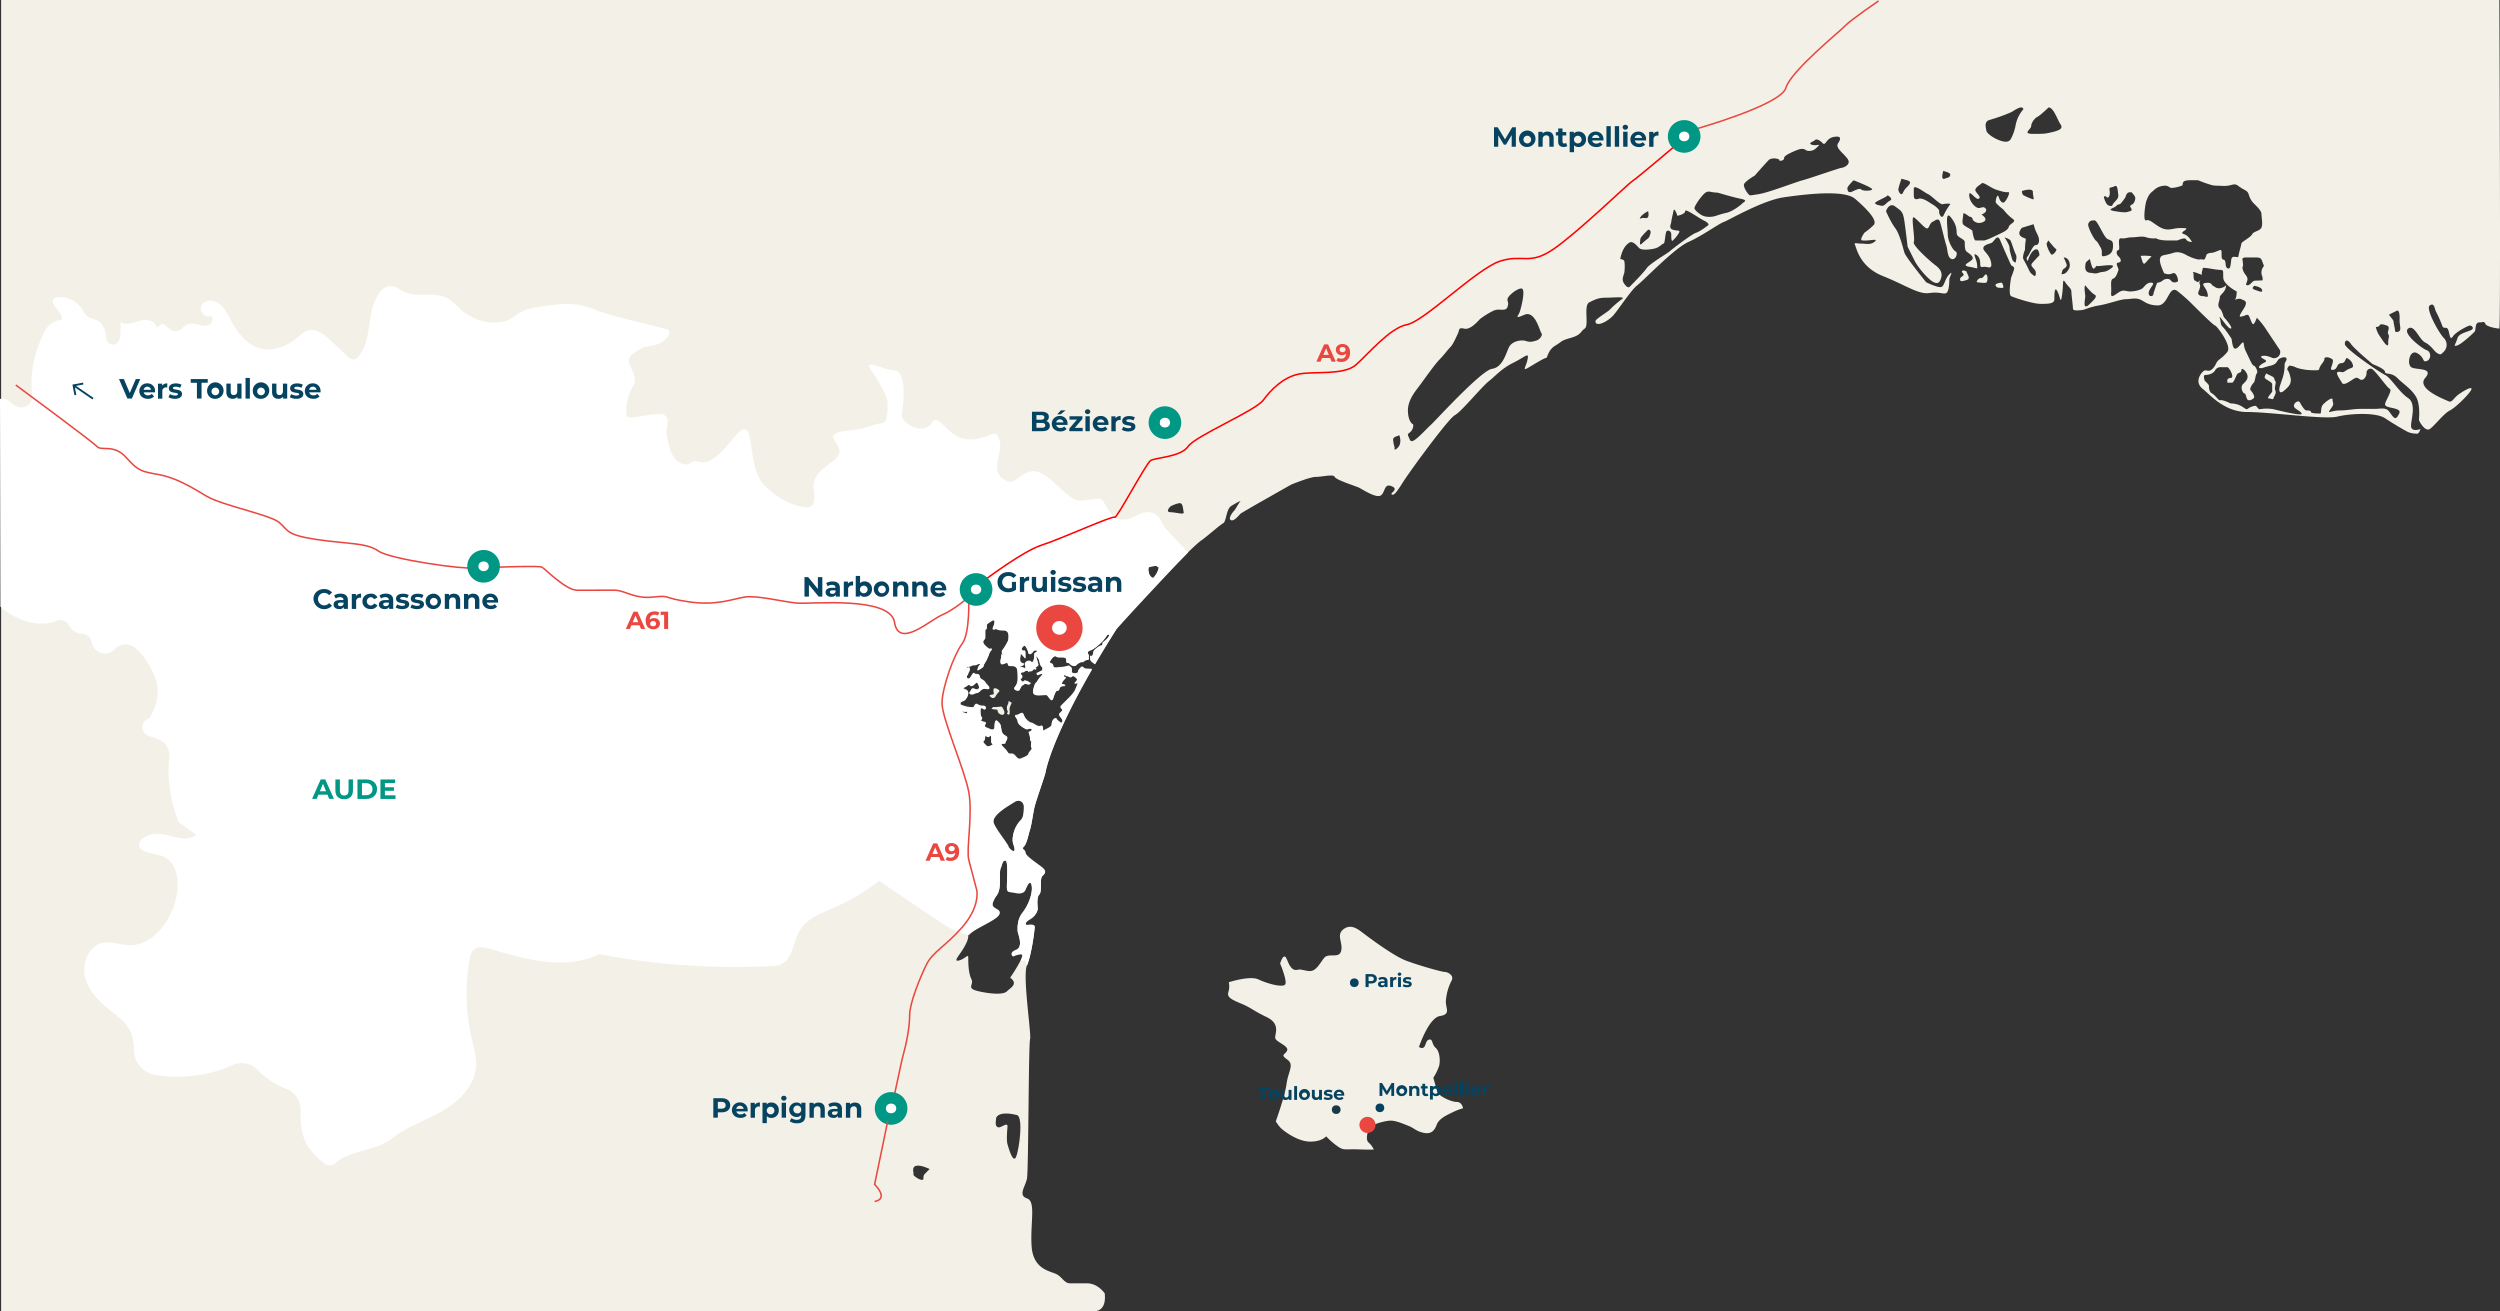 <svg id="Calque_1" data-name="Calque 1" xmlns="http://www.w3.org/2000/svg" viewBox="0 0 1618.17 848.7"><rect x="0" y="0" width="1618.17" height="848.7" fill="#333333" stroke="none"/><defs><style>.cls-1{fill:#f3f1e7}.cls-2{fill:#fff}.cls-3,.cls-9{fill:none;stroke:#e94740}.cls-3{stroke-miterlimit:10}.cls-5{fill:#e94740}.cls-6{fill:#009885}.cls-7{isolation:isolate}.cls-8{fill:#054360}</style></defs><g id="Groupe_8413" data-name="Groupe 8413"><g id="Calque_2" data-name="Calque 2"><path id="Tracé_12895" data-name="Tracé 12895" class="cls-1" d="M1788.27 115.63h-1617v848.68H878.5s8.42 1 7.1-11.5c0 0-4.33-6.5-11.33-6.5h-10.84c-4.16 0-5.16-4-9.16-6s-15-3-16-18 3-29-3-31-1-7.66 0-12.83 1-87.17 2-90.17-5-41-2-48 5-23 5-25-5-1-5-1-3-1 2-4 5-7 5-7-1-7 1-9 0-10 2-12 3-3-1-6-10-7-10-9-3-2-1-4 3-8 4-11 2-11 3-15 7-21 7-22c0 0 2.94-19.6 30.15-66.76 0 0-3.15-.24-4.15-.24s-2-2-3-1-2 2-2 3-2 1-2 1-2 0-2-1v-2c0-1-2-2-2-2a20.63 20.63 0 01-5 1c-2 0-5 1-5-1s-3-1-2-3 3-4 4-3 5 0 6 1 0 3 1 3 1 0 2 1a3.69 3.69 0 003 1c1 0 1-1 3-2s2 0 3-1a4.88 4.88 0 013-1v-3s-2-2 1-3 7-5 8-6a38.62 38.62 0 003-4s2-1 1 1-4 4-4 4 0 2-1 2-5 3-5 4a6.14 6.14 0 01-.77 2.67c-.23.33-1.5 0-1.5 0a14 14 0 01.27 2.33c0 1 3.09 2.9 3.09 2.9 4.1-7 8.71-14.59 13.91-22.77 7-8.14 37-40.14 40-43.14s12-12 15-14 12-10 14-11 2-9 5-11 7-4 6-3-3 5-4 6-4 5-2 6 5.31-3.27 6.16-4.13 32.84-18.86 32.84-18.86 12-5 16-5 11.38-2 12.19 0 13.81 6 15.81 7 11 7 14 5 2-8 7-6-1 4.45 0 5.23 2 .77 7-7.23 30-42 34-44 17-18 22-22 8-8 16-12 10-7 9-2-4 8 1 5 10-6 11-6 1-5 6-8 3-3 10-5 6-4 9-6-1-15 3-17 6-3 11-3 13-1 10 1a65.64 65.64 0 00-8 7c-1 1-9 6-9 7s0 2 2 2 6-2 9-5 12-17 16-20 24-24 33-28 20-12 23-13 25-14 39-16 39-5 46 1 15 14 12 17a44.2 44.2 0 01-6 5s-2 3-2 4 0 1 3 1 8.3-1.43 5.65.78-5.65 1.22-8.65 1.22-5-1-4 1 3 14 18 20 23 12 30 11 9 1 11 0 2-8 2-9 3-6.2 0-3.1-3 7.1-5 8.1-10-3-10-3-13-16-14-19-3-12-6-16-6-11-6-11 2-6 6-3 5 3 6 10 2 16 2 16l5 10a55.41 55.41 0 007 9c2 2 7 7 9 3s1-7-3-10-15-13-14-15-2-17 0-16 6 6 8 7 2-3 4-4 4-3 5 0 3 12 4 15 .67 7.85 3.34 8.92 4.66-3.92 2.66-4.92-5-7-5-11-2-16 2-11 3.63 8.26 3.82 10.63 5.18 3.37 5.18 5.37 0 5 1 6 5 3 4 5-8 4-2 5 5 2 5-1-3-8-1-7 3 3 3 6 1 2 3 2 5 2 4-3-5-7-5-9 3.4-2.77 5.2-3.39 3.8-6.61 5.8-1.61 7 16 7 16 2 1 2 2-2 6-2 6-2 11 0 12 14 5 19 5 9 0 9-3 0-9 2-5 2 9 3 2 0-11 2-8 4 4 4 6 1 9 1 11 5 1 6 1 5-2 11-3 14-4 17-4 6-1 9 0 5 4 12 4 7-14 13-9a103.46 103.46 0 019 8c2 2 14 14 15 14s11 13 8 17-6 5-7 7-2 4-4 5-3-1-5 1-5 7 0 11 14 15 29 15 50 5 58 3 25-3 31 1 13 8 15 9a15 15 0 006 1c1 0 2-3 2-3s-5 2-6-1 4-15-2-19-11-13-15-15-26-17-26-20 2-3 4 0 14 13 14 13 8 3 8 5 4 0 8 4 9 7 12 12 2 14 2 15 4 8 7 6 9-10 13-12 14-12 14-14-8 3-10 5-3 4-5 3-21-8-15-15-6-5-9-7-1-12 4-9 3 6 6 5 3-6 0-7-16-11-12-14 7 7 11 9 6 6 8 7 2 1 4-1a6.32 6.32 0 00.08-8.93l-.08-.07c-3-3-12-19-9-21s3 2 4 4a77.75 77.75 0 014 9c1 3 3 0 4 3s1 7 3 4 10-7 11-7 3 1.63 1 2.81-8 2.19-9 5.19a42 42 0 01-2 5s1 1 5-2a74 74 0 008-7c1-1 0-6 3-6s3-1 4 1 8 3 9 3 0-212.68 0-212.68zm-955 429.68c0-1-1 0-2-1.37s0-4.63 0-5.63c0 0 1 1 2.17 2.38s.83.62.83-2.38-1-1-2-2 0-2 1-3 3 4 2.87 4.5 1.13 1.5 2.54 0 .59-1.5 2.59-1.5-1 2-1.18 2 .18 3-.75 4.94-1.07.06-2.41 0a2.68 2.68 0 00-2.66 1.06c-1 1 0 1 0 3s0 0-3 0 2-1 2-2zm-64 330c-2 2 0 4-2 4s-6-3-5.49-3.5-1.51-4.5 1.49-5.5 9 2 9 2zm59-11c-2 5-5-6-5.62-8.11s-.38-6.89 0-11-4.36 1.08-6.36 0-1-3.92-1-5.92c2-5 13-2 13-2 4.98.03 1.98 22.03-.02 27.03zm6-173s3-8 4-3-2 13-5.9 17.91-3.1 11.09-3.1 12.09 4 10-1 12-2 4-2 4 7-3 6 0-2 5-5.45 10.49-2.55 2.51-.55 5.51-2 5-4 7-9 2-18 0-3-4-5-8-2-11-2-13.82-2 .82-6 1.82 0-3 3-8 3-7 3-8c1-4 18-10 20-14s-6-3-4-8 3-4 4-8 0-12 1-14 1-5 3-5 1 13 1 17 1 3 6 4 6-2 6-2zm-41-115c0-1 2 0 3-.44s0 1.44 0 1.44zm18.83 19.4a5.94 5.94 0 001.17 1.6s-3 2-4 1-3.09-2.72-2-3.36 1-3.64 1-3.64a3.54 3.54 0 002 1c1 0 1.67-2 1.83 0s-.16 2.8 0 3.4zm19.17 50.6a18.66 18.66 0 00-5 10c-1 5 1 6 1 9s-4-1-4-2-8-11-9.24-14.45c-3.25-5.45 10.24-12.55 13.24-14.55s6 0 6 3 0 7-2 9zm21-79a24 24 0 012-4.83c0 .18 2-.17 2-1.17s1-2 3-2 0-1-1-1 0-2 1-3l1-1c1-1-1 0-1.14-1.48s2.14.48 2.14.06 2 1.42 3 .42 2 0 3 1 0 2-1 3 2 0 2 0a47.8 47.8 0 01-2 5c-1 2-3 4-5 6l-4 4c-1 1 1 2 1 2.56s-1 1.44-2 2.44 2 3 2 4.5-1 1.5-1 1.5-3-2-3-3c-2 0-3 2-3 4s-4 3-5 4 0-4-2-3-5-2-6-2-4-2-5-5-3 0-5 0 1 2 1 4 5 5 6 5 2-1 3 0-2 2-2 2a10.26 10.26 0 011 4c0 1.93.92 2 1.06 1.67 0-.06 0-.07 0 0-.15.44-.94 3.44-.06 4.33s-2 3-2 4-2 2-4.91 3.13-3.09-3.13-6.09-3.13-1 0-5-4 1-2 1-3 2-3 1-4-3-1-3.54-4.59-.46-3.41-2.46-5.41-2 3-2 4-1 2-3 1-4-1-3-3 0-1-2-2 0-1 0-2-1 0-1.1-4.51 2.1-.49 3.1-1.49 0-2-1.33-2a6.12 6.12 0 01-3.67-1c-2-1-2 2-3 2a17.78 17.78 0 01-6-1c-3-1-2-1-2-2s2-1 3-2a7.55 7.55 0 002-4c0-1 0-2-2.31-2.82s.31-1.18 1.76-2.42 1.55.24 2.55.24 2-1 3-2 2 2 2 3-1 2-3 1-2 1-3 2 1 2 3 1 2 0 4-2 3-1 4.84-1.07.16-1.93-.84-2.93-1-2-3-3-1-2-2-3-2 0-3-1-2 2-3 3-2 0-2-1 1-1 1-2 1-1 1-3c0-1.29-1.23-.92-2.2-.37-.4.7-1.3 1.18-1.08.83a4 4 0 011.08-.83 1.3 1.3 0 00.2-.63c0-1 1 0 3-1s2 0 4-1 2 0 1 1a5 5 0 00-1 3s4-2 4-3 1-2 2-4a47.8 47.8 0 002-5s2-2 1-2-1 1-4-2 0-4 0-5v-4c0-3 1-1 1-2.31v-1.69c0-1 0-1 3-3s2 2 1 4.19 2 .81 2 .81 1 1 5 1 3 5 3 6-3 6-4 7 1 4 0 3 0-2-1 3 3 2 4 2 0 2 2 2 3 0 4 1 1 4 1 7a8.43 8.43 0 01-2 6c-1 1 1 2 2 2s1 0 2-2 1-1 2-2 2 0 3 0 2-1 1-1-1-1-2-1-1-1-2 0-1 0-2-.56 1-1.44 1-2.44-1-1-1-2 2-1 2-1a3.42 3.42 0 012-1c1 0 1 2 1 1s2 0 2.93-1.38 2.07.38 2.07-.62a1 1 0 00-.95-1h-.05a3.13 3.13 0 002-1c1-1 0-1 0-2s-1-3-1-4 2 2 2 3a10.29 10.29 0 001 3l1 1v2l-2 1-2 1 1 1a10 10 0 013-1c1 0-2 3-2 3l-2 3s-1 0-2 5 8 2 9 3 3 5 4 2zm67.3-81.4a19 19 0 01-2.3 3.4c-1 1-3-2-3-2.73s-1-2.27 0-4.27l2.91-.62c2.92-.63 2.09.62 3.06.62s-.67 3.6-.67 3.6zm8.7-38.74c-4-.13 0-3.86 0-3.86s4-2 6-2 2 4 2.43 5.86-4.43.14-8.43 0zm147.1-41.86c-2.91 3-2.1 0-2.1 0a20.83 20.83 0 01-1-5c0-2 2-2 4-3 0 0 2 5-.9 8zm89.78-69.31c-2.12.64-3.88 1.36-6.88.36s-9 0-11 4-4 13-11 14-37 34-39.29 36-7.71 8-10.71 10-3 0-4-2 0-2 1-3a5.88 5.88 0 002-5s-3-1-3.41-8.15 4.41-12.85 7.41-16.85 10-14 13-17 5-6 7-8 4-7 5-9 0-4 4-3 9-5 10-6 7-5 10-6 7 1 8-2 0-3 0-5 6-7 9-7 0 12-1 15-4 5 3 2 10 11 11 12-1 4-3.12 4.64zm72.85-66.92c-.3.78-2.7 2.23-4.7 4.23s-1-2-1-3 3-4 5-6c3 0 1 4 .69 4.77zm-5.7-12.77c1-2 5-4 5-4s1.38 5-1.81 4.48-4.2 1.52-3.2-.48zm44 5s-5 4-8 5-16 11-17 12-13 8-15 11-10 11-11 12-3-1-4-3 0-4 .5-5.77.5-7.23 0-8.14-2.5-1.09-2.5-1.09 1-7 5-10c3-3 6 2 7.55 3.14s6.45.86 9.81 0 4.64-3.14 5.64-3.14 1-7 2-8 3 0 3 2 0 5 1 4a21.94 21.94 0 004-5c1-2-1-1-4-2s-1-4-1-5 1-5 1.5-7.4 2.5 3.4 2.5 3.4 5-1 5-3 8 4 12 6 3 3 3 3zm22-14c-1 1-6 5-10 6a62.79 62.79 0 00-7 2c-3 1-7 1-9.54-.55s-4.46-3.45-4.46-4.45 3-6 6-9 4-1 9-1c0 0 10 3 15 4s2 2 1 3zm64-23c-1 0-21 7-25 8s-22 8-28.47 9-5.53 1-6.53 0-3-4-3-6 7-6 7-6 7-8 9-10 7-1 7 0 3 0 3-1 0-2 7-5 6 0 9 0 4-1 6-3-1 0-4-1 1-2 2-3 3 0 5 2 2-3 7-4 5 1 3 4 3 6 6 10-3 6-4 6zm20 14c-1 1-6 1-7 0s-3 0-5.94 1.34-3.06-1.34-3.06-2.34 4-5 4-5 13 5 12 6zm11.67 7.13c-2.34 1.12-3.67 3.87-5.71 3.37s-3-.5-4-1.5 8-4.22 8-5.25c0-.25 4 2.25 1.66 3.38zm10.32-8.13c-2 2-2 4-3 4s-2-2-2-3 1-4 2-7l3.64 1c3.62 1 1.34 3-.66 5zm28.58 10.52a38.35 38.35 0 00-4.16 6.93c-1.58 3.46-3.42-1.45-3-2.45s-3.43-4-4.49-4.48-5.94-4.52-8.94-3.52-3-1-3-3v-4c1-2 7 3 9.28 4s7.72 7 9.48 6.5 5.23-.5 4.81.02zm0-19c-.39 1.57-.61 1.44-3.52 2.44s-1.09-4-1.09-5c.01.04 5.01 1.04 4.62 2.6zm25.39-35.56a109.42 109.42 0 0014-5c2-1 7-5 8-2a22.33 22.33 0 00-5 10 30.21 30.21 0 01-3 9c-1 2-3 3-8 1s-8-5-8-6-1.99-5.96 2.01-6.96zm28.12 51.35a38 38 0 01-6.12-2.62c-1-.73-1-2.73-1-2.73 3-1 7.23-1.57 7.12.71s1.12 5.02.01 4.68zm-22.12 22.65c-2 1-8 4-9.64 4h-5.36c-1 0-2-5-2-6s-5-3-6-4.36 0-4.64 0-6.64 4 2 4.55 1.67c0 0 1.45.33 1.45 1.33s3 4 7 2-2-5-1-5 4-2 2.5-3.67-2.5-.33-4.5-.33-6-4-6.12-8.25 4.12 3.25 6.12 2.25-1-3-2-5 3-4 4-5 6 3 9 4 6 2 8 1.71-1 5.29-2.24 6.39-2.75-.1-3.75-3.1-2 2-2 3.1 5 4.9 5 4.9a31.28 31.28 0 006 6c3 2-2 3-2.51 5.22s-4.49 3.82-6.49 4.82zm11 18c0 1-2-1-2-1s-2-6-2-8-2-5-3.25-7c0 0 3.25 1 3.85 2s2.4 7 3.4 8.93.01 4.11.01 5.11zm15-4c-1 1-2 2-4.22 4.49s2.22 3.51 2.22 6.51-1 2-2.38.9-1.62-1.9-2.82-4.32-1.8-3.58-2.8-5.32 1-6.26 1-6.26a37.62 37.62 0 01.46-6c.46-2-1.46-1-3.46-3s1-5.2 1-5.2l7.59-2.32a25.84 25.84 0 002.41 6.52c2 4 1 7-1 7s-4 6-5.39 7.43a1.91 1.91 0 00.06 2.71.69.69 0 00.13.11s1.2-4.25 3.2-6.25 3.28-1 3.28-1 1.73 3.04.73 4.04zm8-1c-1-1-3-5-3-7a22.59 22.59 0 011.09-2c.09 0 3.91 5 5 5.5s-2.08 4.54-3.08 3.54zm0-79c-4 1-5 1-12 1s-1-3-1-5 2-5 4-6 7.26-6.1 7.26-6.1c3.25-.1 5.74 8.1 7.81 11.09s-2.06 4.05-6.06 5.05zm10 90.4c-1 1.4-3.37 1.49-3.37 1.49s.37-2.9 1.37-3.49 2-1.41 2-2.41-2-5-2-5c3 0 4 3 4 5s-.99 3.05-1.99 4.45zm126.83-2.67a6.14 6.14 0 00-.37 5.27c.44 1 .55 3 0 2.9s-2.45.11-4.45.11-3 3-5 3 0-2 0-4-2-3-2.87-5.66 0-2.68 0-2.68a30.39 30.39 0 00-.39-4.26c-.27-.6.26-1.4 2.21-1.4h6.49c3.44 0 3.56 1 4.38 3.28s1.18 1.73 0 3.45zm-4.82 14.29c-3-1-1-2-.72-2.67 0 0 4.72.67 5.17 2.67s-1.45 1.02-4.45.02zm-84-60c1-4 3-3 3.47-3.29s2.53 2.29 2.82 3.29-.29 4-2.29 4.87 0 2.13 0 3.13-1 1-2.36 1.42-2.64.58-8.64-.42 0-2 1-3.32 2-.68 3-1.68a38.62 38.62 0 003-3.98zm-11 0c1-1 1-3 .67-4.88s1.33-1.12 3.32-2.26 2 3.14 2.33 5.16-.32 3-2.33 5.08-1 2.9-3.16 2.46-2.83-2.56-3.83-5.56c1-1.98 2 1.02 3 .02zm-13 17c1-2 2-2 4-2s6 11 8.5 12.1 3.5.9 3.46 4.34-1 5.56-5 6.56-1-2-3-5.42-2-3.58-3.18-4.58-5.67-9.19-4.78-10.98zm2 51c-2 2-3 3-4 2.52s0-5.52 0-6.49-1-6 0-7c0 0 4 5 6 6s0 2.99-2 4.99zm4.68-19.1c-2.32.9-3.68.1-5.68 0a3.19 3.19 0 01-3-2.9 12 12 0 01.37-3.72 13 13 0 012.63-2.28s1 5 2 6 2-2 2.52-1.55 4.48-.45 8.48-.45 1 2-1.33 3.34-3.67.68-5.94 1.58zm57.37-11.12c-3-1.79-6-2.79-9-1.79s-7.17 1.58-7.08 1.79-1.41 0-1.67 2.61 2.9 9.26 2.83 8.93 2.39 1.33 5.16 0 3.76 3.67 3.76 4.67-3.2 2-4.6 0-4.4-1-5.4 0-3.57 1.45-3.57 1.45-2.43 6.55-2.43 7.55-3 2-3-1 4.86-6.37 1.93-6.68-4.37 2.14-5.65 3.41-5.28 2.27-8.28 2.27-4.21-1.58-7.6.71-5 3.71-4.7 0-.79-8.36 1.26-9 2.82-4 3.43-5.33-2.61-4.79 0-5.07 1.39-2.89 0-4.08-1.61-3.73 0-4-1.1-8 1.75-7.64 4.11-.68 7-.64 6.65-1 9.26 0a16 16 0 006.37.64c2.24 1.4 6.72 1.4 7.48 1.4h6.15c.61 0 5-2.4 5.82-.7s3.79 1.7 3.79 1.7-2-4-5-5 0-2 1-3 0-1-4-1-7.17 2-11.59 0-7.63-6-10-5-.61-10.64 0-12.32 1.47-4.29 3.54-6 3.23-3.36 7.15-4 3.92 1.33 5.92 1.33a23.31 23.31 0 006.38-1.47c1.62-.53-1.38-3.53 5.62-3.53s3.36-.32 9.68 1.84 5 1.5 11.14 1.83 7.11-2.33 10.14 0 4.94 2.72 6 4 1 4.3 4 7.3 5 5 5 7 1 6.28 0 8.64-5 2.36-6 4.36-7 5-7 6-1.74 6.39-1.87 8.2-4.18-1.4-4.66 2.2-.47 6.6-2.47 5.6-.36-5.2-2.68-5.6 0-6.93-2.16-6.16-4.16 1.76-5.16 1.76-3 .32-3.49 1.16-.89 3.64-2.2 3.24a6.68 6.68 0 00-2.95 0 27 27 0 01-7.31-2.6zm103 66.22a6.81 6.81 0 014 4c1 3-1 2-4 4s-2 1-5 1 1 5 2 7 4 0 7-2 3-1 5 0 4-2 4-4a2.65 2.65 0 012.25-3 2.36 2.36 0 01.75 0c2 0 10 12 12 13s-3 8-3 10 4 2 7 3 3 2 1 5-4-2-6-4-6-1-8-1h-10c-4 0-9 1-13 1s-6 1-7 1 1-2 2-3.8 0-2.2 0-4.2-4 1-6 3-1 6-2 6-6 0-6-1-2-1-3-1-3-3-4-5-4 0-4 2 4 3 5 5-15-2-18.25-2.79a25.61 25.61 0 00-8.82 0c-1.07.2-1.93-2.2-2.93-2.2a10.52 10.52 0 00-5 2c-1 1-3-2-7-3s-3 0-5-1-5-2-5.84-1.59-3.16-3.41-5.16-4.41-2-4-2-5-3-3-3-4-1-3 1-3 5-1 6-3a4 4 0 014-2h4c1 0 5 7 2 7s-2 3-2 3h3c1 0 2-3 3-5s3-1 3-3 2 0 2 0 2 2 2 4-1 3-3 5 0 6 1 6 1 3 2 4 3 0 4-1-1-4-2-5 1-4 2-5 1-5 2-6-1-5-2-5-3-5-5-9-1-6-2-6-3 4-5 4-2-6-2.53-6.7-3.47-5.3-5.47-7.3-1-3-2-6 5 7 7 7-3-6-4-7-1-4-3-6 0-5 0-7 3-3 3.82-6.27.18-.73-2.83 0-4-.73-5.32-1.39-.67-2.34-4.65-1.9 0 2.56 1 6.56-1 2-3 2-3-1-3-2 2-4 1-5.78c-.61-1.11.31-2.48.61-2.87-.1.11-.28.31-.61.65-2 2-2 0-3 0s-1-3-1-4.67c-2-2.68 6 1.67 5.48.57s.48-2.9.48-3.9 8 1 11 1 2 1 2.32 5.34 8.68 8.66 8.68 8.66 0 4-1 5 2-1 4 0 5 1 1 7-1 4 0 4 3-2 4 0 2 6 3 5 2-4 2-4a45.59 45.59 0 015 6l10 15a4 4 0 01-2.66 5 4.05 4.05 0 01-2.34 0s-4-2-6.55-1.23 2.55 2.23 2.55 3.23-2 1-4 3 1.45 1.59 1.45 1.59a54 54 0 015.55-1.59c4-1 4-3 5-4s4-2 5-1-1 3-1 4a27.74 27.74 0 01-1 8l-2 6s-1 3 0 4 3-1 5-3a6.41 6.41 0 002-5c0-1-1-5-2-6s1-3 1-3a9.93 9.93 0 014 1c2 1 7 2 12 2s2 0 5-4 1-3 2-4 4 0 5 1-1 5-1 6 2 1 3 0 1-2 2-3 3 0 4-2zm27.07-9.67c.06 3.32-2.07.67-4.07-2.33s-3-4-4-8c0 0 2 0 2.42-1s1.58-1 4.58 0 0 4 1.07 5.64-.12 2.38-.05 5.71zm7.33-7.83c-1.11 1-2.9 1-2.9 0s-1-5-1-6-2-3-3-4.5l5-2.5c2-1 2 4 1.9 6.16s1.1 5.84 0 6.84z" transform="translate(-170.54 -115.63)"/><path id="Tracé_12896" data-name="Tracé 12896" class="cls-1" d="M1440.35 291.62s1.71 1.58 1 2.28-2.09 1.4-2.09 2.09-.37 2.17 2.26 1.44 3.32-.74 3.32-2.13-1.8-3.86-1.25-3.68-2.85-2.27-3.24 0z" transform="translate(-170.54 -115.63)"/><path id="Tracé_12897" data-name="Tracé 12897" class="cls-1" d="M1455.77 293.21c-.5.1-1.78 2.78-3.14 2.44s-3.36 2.66-2.36 2.66 5.37 1 6.19 0 .81-5.2-.69-5.1z" transform="translate(-170.54 -115.63)"/><path id="Tracé_12898" data-name="Tracé 12898" class="cls-1" d="M1466.43 298.75c-.16-.44-5.15.23-4.15 1.89s2.31 1.09 4.15 1.38 0-3.27 0-3.27z" transform="translate(-170.54 -115.63)"/><path id="Tracé_12899" data-name="Tracé 12899" class="cls-1" d="M1556.22 281.51c1 2.8 1.27 6.36 3.16 4.08s3.75-3.89 3.82-4.08-8.03-.81-6.98 0z" transform="translate(-170.54 -115.63)"/><path id="Tracé_12900" data-name="Tracé 12900" class="cls-1" d="M1637.27 357.31c0 1-2 2.48 0 3.74s4 2.26 4 3.26v4.88s-3.89 4.54-2.44 4.33 2.93 1.22 3.19 0 2.25-3.21 1.25-5.21 1-5 0-6 0-2-2-3z" transform="translate(-170.54 -115.63)"/><path id="Tracé_12901" data-name="Tracé 12901" class="cls-1" d="M812.27 574.31c2 1 4.09 0 4.05 1.49s1.95 2.51 2.95 2.51 2-1 1-3-1-2.53-2.5-2.27a37.49 37.49 0 01-4.5.27z" transform="translate(-170.54 -115.63)"/><path id="Tracé_12902" data-name="Tracé 12902" class="cls-1" d="M813.66 561.7c-.39.61.38 2.95 0 3.28s-3.39.33-2.39 1.33 2.43 2 3.72 0a12 12 0 012.28-3c1-1-3.27-3.22-3.61-1.61z" transform="translate(-170.54 -115.63)"/><path id="Tracé_12903" data-name="Tracé 12903" class="cls-1" d="M823.27 570.31c0 1-1 2-1 3s0 2.67.5 2.33-.5 2.45-.5 2.06 1.55 1.61 1.78-.39-.23-1.87 0-3.44 1.93-3.56 1.08-3.56-1.86-2-1.86 0z" transform="translate(-170.54 -115.63)"/></g><g id="Groupe_8423" data-name="Groupe 8423"><path id="Tracé_12904" data-name="Tracé 12904" class="cls-2" d="M170.81 508.33c9 7.82 21.22 12.78 32.86 10.27a15.3 15.3 0 003.09-1 6.45 6.45 0 018.37 2.6 13.43 13.43 0 002.49 3.26 9.36 9.36 0 005.83 2.4 6.74 6.74 0 016.39 5 19 19 0 00.68 2.31 8.55 8.55 0 0011 4.92 8.69 8.69 0 003.26-2.22 9.56 9.56 0 0112.52-1.4c6.24 4.41 10.4 12.19 13.55 19.63 5.66 13.33-3.91 26.73-3.91 26.73a6 6 0 00-1.69.71c-4 2.5-3.11 8.68 1.35 10.28l6.08 2.18a11.24 11.24 0 017.45 11.66 86.61 86.61 0 006.23 42.24l11.16 8.1c-5.5 4.41-13.48 1.49-20.34-.13s-16.64.56-16.7 7.61c3 5 10.4 4.18 15.75 6.5 9.47 4.12 10.65 17.18 8.25 27.22-3.67 15.35-15.54 31.21-31.3 30.25-5.31-.32-10.56-2.57-15.8-1.62-9.42 1.7-14.18 13.45-11.68 22.7s10 16.2 17.49 22.14c4 3.14 8.17 6.26 10.78 10.61 2.5 4.15 3.3 8.89 3.28 13.77a16.61 16.61 0 0014 16.38 88.32 88.32 0 0050-6.48 14.09 14.09 0 0115.86 3.13 51.71 51.71 0 0018.47 12.18 14.69 14.69 0 019.53 13.79c-.16 16.2 2.31 24.21 15.3 34.61a5.73 5.73 0 007.84-.67c5.77-6.44 27.26-8.45 35-14.74 9.65-7.87 21.78-11.92 32.63-18s21.21-15.59 22.6-28c.76-6.79-1.3-13.53-2.8-20.2a128.56 128.56 0 01-1.3-50.05c.44-2.51 1.07-5.21 3.05-6.82 2.77-2.25 6.85-1.38 10.28-.38 23.16 6.78 48.92 14.13 70.53 3.36a466.93 466.93 0 00111.2 7.76 18.83 18.83 0 006.6-1.14c7.78-3.36 7.75-14.28 12-21.64 4.59-8 14.14-11.45 22.62-15.17a135.45 135.45 0 0028.86-17.2L776.93 711c4.25 2.86 8.54 5.75 13.34 7.55a71.55 71.55 0 007.63 2.2h-.08c3.17-3.94 17.6-9.29 19.43-13 2-4-6-3-4-8s3-4 4-8 0-12 1-14 1-5 3-5 1 13 1 17 1 3 6 4 6-2 6-2 3-8 4-3-2 13-5.9 17.92-3.1 11.08-3.1 12.08 4 10-1 12-2 4-2 4 7-3 6 0l-.72 2.82a6 6 0 002.54-.37l1.18 3.55c3-7 5-23 5-25s-5-1-5-1-3-1 2-4 5-7 5-7-1-7 1-9 0-10 2-12 3-3-1-6-10-7-10-9-3-2-1-4 3-8 4-11 2-11 3-15 7-21 7-22c0 0 2.94-19.6 30.15-66.76 0 0-3.15-.24-4.15-.24s-2-2-3-1-2 2-2 3-2 1-2 1-2 0-2-1v-2c0-1-2-2-2-2a20.83 20.83 0 01-5 1c-2 0-5 1-5-1s-3-1-2-3 3-4 4-3 5 0 6 1 0 3 1 3 1 0 2 1a3.73 3.73 0 003 1c1 0 1-1 3-2s2 0 3-1a4.88 4.88 0 013-1v-3s-2-2 1-3 7-5 8-6a40.1 40.1 0 003-4s2-1 1 1-4 4-4 4 0 2-1 2-5 3-5 4a6.14 6.14 0 01-.77 2.67c-.23.33-1.5 0-1.5 0a15.12 15.12 0 01.27 2.33c0 1 3.09 2.9 3.09 2.9 4.1-7 8.71-14.59 13.91-22.78 7-8.13 37-40.13 40-43.13l6.29-6.52s-12.71-13.45-15-16-4.29-15.51-19.29-7.51-18-7-21-10-6.81 0-14.9 0-20.83-20.14-30.46-19.07-11.35 11.24-19.5 4.65.92-17-2.11-25.27-5.45.31-19.74 0-19-18.57-24.14-10.44-20.09 0-19.12-5.92 3.55-27.45-4.74-28.2-20.71-8.25-15 0 9.81 16 10.26 19.12.9 14.88-3.33 15-11.25 3.76-18.74 4.44-14.48 1.69-12.48 5.69 7.31 8.56-.34 14.28-13.66 9.72-12.66 18.72 0 12-7 11-16-5-25-14-7.81-32.26-10.9-35.13-5.1.13-11.1 7.13-11 12-16 13-5.71-2.45-10.86 1.27c0 0-11.14 3.73-14.14-18.27-2-4 4.8-14.1-5.1-14.05s-21.66 4.95-21.28 0-.62-8.95 4.38-17.95-8-15 0-21 8-4 15-6 11-9 7-10c-6.23-1.56-13.14-3.21-19.36-4.79l-4.46-1.13c-7.1-1.8-14.21-3.6-21.11-6.06a97.17 97.17 0 00-9.81-3.26c-8.44-2-17.28-.76-25.87.5-5.16.76-10.47 1.57-14.95 4.25-2.27 1.35-4.27 3.16-6.65 4.32a19.28 19.28 0 01-6.67 1.72 31.77 31.77 0 01-22.77-6.82c-3.78-3.06-6.92-7-11.32-9.12-5.56-2.63-12-1.74-18.2-1.93-4.3-.14-9-1.19-12.3-3.76a8.53 8.53 0 00-11.84 1.51c-3.38 4.2-5.39 10-6.36 15.38-1.6 9-1.87 18.8-7.4 26.09-1 1.31-2.34 2.6-4 2.6s-2.8-1.11-3.91-2.15l-11-10.25c-4.26-4-9.94-8.22-15.33-6a18.13 18.13 0 00-4.76 3.44c-6.87 6-16.22 10.21-25.06 7.94-9.12-2.33-15.24-10.8-19.64-19.13-1.94-3.68-3.83-7.61-7.23-10s-8.85-2.46-11.11 1 2.22 9.22 5.65 6.88c3 1.1.8 6.13-2.36 6.56s-6.23-1.35-9.42-1.4a8.81 8.81 0 00-6.48 2.92 5.92 5.92 0 01-8.1.72l-4.52-3.64-4.1 2.56c-.12-4.38-6.21-5.67-10.44-4.51s-8.93 3.31-12.68 1l-.25 9.05a12.42 12.42 0 01-1.23 3.34c-2 3.69-7.56 2.29-7.87-1.89-.38-5.32-2.14-10.23-6.86-12.1-1.61-.64-3.42-.81-4.88-1.74-1.88-1.2-2.8-3.38-4-5.24a17.41 17.41 0 00-15.81-7.57 3.94 3.94 0 00-2.35 1c-3.68 3.47 6.53 8.66 4.93 13.72a12.84 12.84 0 00-10.6 6.8c-6.8 13.13-10.1 27.47-8.36 41.85a7.15 7.15 0 01-10.11 7.33c-5.23-2.43-5.3-5.72-10.76-4.86zm662.44 37.46c0-1-1 0-2-1.37s0-4.63 0-5.63c0 0 1 1 2.17 2.37s.83.63.83-2.37-1-1-2-2 0-2 1-3 3 4 2.87 4.5 1.13 1.5 2.54 0 .59-1.5 2.59-1.5-1 2-1.18 2 .18 3-.75 4.94-1.07.06-2.41 0a2.68 2.68 0 00-2.66 1.06c-1 1 0 1 0 3s0 0-3 0 2-1 2-2zm-37 32l-3-1c0-1 2 0 3-.44s0 1.44 0 1.44zm13 21c-1-1-3.09-2.72-2-3.36s1-3.64 1-3.64a3.54 3.54 0 002 1c1 0 1.66-2 1.83 0s-.17 2.8 0 3.4a6.1 6.1 0 001.17 1.6s-3 2-4 1zm22 48a18.66 18.66 0 00-5 10c-1 5 1 6 1 9s-4-1-4-2-8-11-9.24-14.45c-3.25-5.45 10.24-12.55 13.24-14.55s6 0 6 3 0 7-2 9zm21-79a24 24 0 012-4.83c0 .18 2-.17 2-1.17s1-2 3-2 0-1-1-1 0-2 1-3l1-1c1-1-1 0-1.14-1.48s2.14.48 2.14.06 2 1.42 3 .42 2 0 3 1 0 2-1 3 2 0 2 0a47.8 47.8 0 01-2 5c-1 2-3 4-5 6l-4 4c-1 1 1 2 1 2.56s-1 1.44-2 2.44 2 3 2 4.5-1 1.5-1 1.5-3-2-3-3c-2 0-3 2-3 4s-4 3-5 4 0-4-2-3-5-2-6-2-4-2-5-5-3 0-5 0 1 2 1 4 5 5 6 5 2-1 3 0-2 2-2 2a10.26 10.26 0 011 4c0 1.92.92 2 1.06 1.67 0-.06 0-.08 0 0-.15.44-.94 3.44-.06 4.33s-2 3-2 4-2 2-4.91 3.13-3.09-3.13-6.09-3.13-1 0-5-4 1-2 1-3 2-3 1-4-3-1-3.54-4.59-.46-3.41-2.46-5.41-2 3-2 4-1 2-3 1-4-1-3-3 0-1-2-2 0-1 0-2-1 0-1.1-4.51 2.1-.49 3.1-1.49 0-2-1.33-2a6.18 6.18 0 01-3.67-1c-2-1-2 2-3 2a17.78 17.78 0 01-6-1c-3-1-2-1-2-2s2-1 3-2a7.58 7.58 0 002-4c0-1 0-2-2.31-2.83s.31-1.17 1.76-2.41 1.55.24 2.55.24 2-1 3-2 2 2 2 3-1 2-3 1-2 1-3 2 1 2 3 1 2 0 4-2 3-1 4.84-1.07.16-1.93-.84-2.93-1-2-3-3-1-2-2-3-2 0-3-1-2 2-3 3-2 0-2-1 1-1 1-2 1-1 1-3c0-1.29-1.24-.92-2.2-.37-.4.7-1.3 1.18-1.08.82a4.11 4.11 0 011.08-.82 1.3 1.3 0 00.2-.63c0-1 1 0 3-1s2 0 4-1 2 0 1 1a5 5 0 00-1 3s4-2 4-3 1-2 2-4a47.8 47.8 0 002-5s2-2 1-2-1 1-4-2 0-4 0-5v-4c0-3 1-1 1-2.31v-1.69c0-1 0-1 3-3s2 2 1 4.19 2 .81 2 .81 1 1 5 1 3 5 3 6-3 6-4 7 1 4 0 3 0-2-1 3 3 2 4 2 0 2 2 2 3 0 4 1 1 4 1 7a8.43 8.43 0 01-2 6c-1 1 1 2 2 2s1 0 2-2 1-1 2-2 2 0 3 0 2-1 1-1-1-1-2-1-1-1-2 0-1 0-2-.56 1-1.44 1-2.44-1-1-1-2 2-1 2-1a3.42 3.42 0 012-1c1 0 1 2 1 1s2 0 2.93-1.38 2.07.38 2.07-.62a1 1 0 00-1-1 3.13 3.13 0 002-1c1-1 0-1 0-2s-1-3-1-4 2 2 2 3a10.29 10.29 0 001 3l1 1v2l-2 1-2 1 1 1a10 10 0 013-1c1 0-2 3-2 3l-2 3s-1 0-2 5 8 2 9 3 3 5 4 2zm67.3-81.4a19 19 0 01-2.3 3.4c-1 1-3-2-3-2.73s-1-2.27 0-4.27l2.91-.63c2.91-.62 2.09.63 3.05.63s-.66 3.6-.66 3.6z" transform="translate(-170.54 -115.63)"/></g><path id="Tracé_12908" data-name="Tracé 12908" class="cls-3" d="M180.75 364.85s49.7 36.68 52.6 39.81 10.9-1.87 18.9 7.13 10 9 21 11 21 8 31 14 41 12 47 17 4 8 24 11 32.44 2 40.22 7.5 56.75 12.12 60.29 10.8" transform="translate(-170.54 -115.63)"/><path id="Tracé_12909" data-name="Tracé 12909" class="cls-3" d="M493.35 482.74s26.06-1.05 28 0 15.3 14.79 22.61 14.92 17.91-.13 24.61 0 12.52 5.76 24.61 4.44 5.37.48 23.23 3.08 28.06-1.76 36-3.08 25.18 3.1 34 3.9 60.44-4.81 63.15 12.49 23.08-1.63 30.71-4.82 17.29-11.56 17.29-11.56 1 23.34-4.26 30.23-13 28.45-13 38.45 14.58 42.87 17.29 57.43-1.71 37.23 0 43.9 4.73 17.66 5.18 19.7 1.19 11.82-9.44 24-19 15.92-23 23.92-11 25-11 33-1.94 18-5 29L749.54 824" transform="translate(-170.54 -115.63)"/><path id="Tracé_12910" data-name="Tracé 12910" d="M808.66 490.53s24.41-18.4 36.21-22.1 46-19.3 47.19-18 20.19-34.67 23.19-36.67 19.58-2.26 24.29-9.13 43.65-23.13 48.68-30 13-14.87 23-16.87 29 1 37-6 22-24 33-26 45-36 60-41 19 3 35-8 49-43 51-44 30.07-24.87 30.07-24.87" transform="translate(-170.54 -115.63)" stroke="red" stroke-miterlimit="10" fill="none"/><g id="gruissan"><circle id="Ellipse_15" data-name="Ellipse 15" class="cls-5" cx="685.71" cy="406.39" r="15"/><ellipse id="Ellipse_14" data-name="Ellipse 14" class="cls-2" cx="685.71" cy="406.39" rx="4.74" ry="4.44"/><g id="Groupe_8414" data-name="Groupe 8414"><path id="Ellipse_15-2" data-name="Ellipse 15-2" class="cls-6" d="M483.56 471.62A10.56 10.56 0 11473 482.18a10.56 10.56 0 0110.55-10.56z" transform="translate(-170.54 -115.63)"/><ellipse id="Ellipse_14-2" data-name="Ellipse 14-2" class="cls-2" cx="313.02" cy="366.55" rx="3.34" ry="3.13"/></g><g id="Carcassonne" class="cls-7"><g class="cls-7"><path class="cls-8" d="M373.42 503.44c0-3.8 2.92-6.52 6.84-6.52a6.52 6.52 0 015.19 2.23l-1.88 1.73a4 4 0 00-3.16-1.48 4 4 0 100 8.07 4 4 0 003.16-1.49l1.88 1.72a6.93 6.93 0 01-12-4.26zm22.29.77v5.53h-2.63v-1.21a3.2 3.2 0 01-3 1.35c-2.26 0-3.62-1.26-3.62-2.93s1.21-2.9 4.16-2.9h2.24c0-1.21-.72-1.91-2.24-1.91a4.67 4.67 0 00-2.79.9l-1-2a7.38 7.38 0 014.17-1.17c3 .04 4.71 1.41 4.71 4.34zm-2.81 2.47v-1H391c-1.31 0-1.73.48-1.73 1.13s.6 1.17 1.59 1.17a2.08 2.08 0 002.04-1.3zm11.35-6.77v2.59h-.63a2.38 2.38 0 00-2.57 2.71v4.57h-2.81v-9.69h2.68v1.28a3.91 3.91 0 013.33-1.46zm.87 4.98c0-2.91 2.25-5 5.4-5a4.46 4.46 0 014.34 2.46l-2.18 1.17a2.43 2.43 0 00-2.18-1.33 2.69 2.69 0 000 5.37 2.39 2.39 0 002.18-1.33l2.18 1.18a4.5 4.5 0 01-4.34 2.45c-3.15.02-5.4-2.05-5.4-4.97zm19.93-.68v5.53h-2.63v-1.21a3.2 3.2 0 01-3 1.35c-2.26 0-3.62-1.26-3.62-2.93s1.21-2.9 4.16-2.9h2.24c0-1.21-.72-1.91-2.24-1.91a4.67 4.67 0 00-2.79.9l-1-2a7.38 7.38 0 014.17-1.17c2.99.04 4.71 1.41 4.71 4.34zm-2.81 2.47v-1h-1.93c-1.31 0-1.73.48-1.73 1.13s.6 1.17 1.59 1.17a2.08 2.08 0 002.07-1.3zm4.41 2.16l.93-2a6.63 6.63 0 003.37.94c1.29 0 1.78-.34 1.78-.88 0-1.59-5.85 0-5.85-3.84 0-1.84 1.66-3.13 4.48-3.13a8 8 0 013.73.84l-.94 2a5.56 5.56 0 00-2.79-.72c-1.26 0-1.8.4-1.8.9 0 1.66 5.85.06 5.85 3.87 0 1.8-1.67 3.08-4.57 3.08a8.31 8.31 0 01-4.19-1.06zm9.55 0l.94-2a6.61 6.61 0 003.37.94c1.29 0 1.78-.34 1.78-.88 0-1.59-5.85 0-5.85-3.84 0-1.84 1.65-3.13 4.48-3.13a8 8 0 013.73.84l-.94 2a5.56 5.56 0 00-2.79-.72c-1.26 0-1.8.4-1.8.9 0 1.66 5.85.06 5.85 3.87 0 1.8-1.67 3.08-4.57 3.08a8.37 8.37 0 01-4.2-1.06zm9.8-3.95c0-2.91 2.25-5 5.33-5a5 5 0 11-5.33 5zm7.79 0a2.48 2.48 0 10-2.46 2.69 2.44 2.44 0 002.44-2.69zm14.6-.7v5.55h-2.81v-5.12c0-1.56-.72-2.28-2-2.28s-2.32.83-2.32 2.61v4.79h-2.81v-9.69h2.68v1.14a4.24 4.24 0 013.2-1.28c2.33 0 4.06 1.33 4.06 4.28zm12.44 0v5.55H478v-5.12c0-1.56-.72-2.28-2-2.28s-2.33.83-2.33 2.61v4.79h-2.81v-9.69h2.69v1.14a4.22 4.22 0 013.2-1.28c2.35 0 4.08 1.33 4.08 4.28zm12.08 1.5h-7.33a2.58 2.58 0 002.77 1.94 3.28 3.28 0 002.43-.93l1.5 1.62a5.11 5.11 0 01-4 1.56c-3.35 0-5.53-2.1-5.53-5a4.93 4.93 0 015.17-5 4.8 4.8 0 015 5c.08.27 0 .57-.01.81zm-7.37-1.64h4.77a2.42 2.42 0 00-4.77 0z" transform="translate(-170.54 -115.63)"/></g></g><g id="Vers_Toulouse" data-name="Vers Toulouse" class="cls-7"><g class="cls-7"><path class="cls-8" d="M261.33 361l-5.46 12.6H253l-5.44-12.6h3.15l3.83 9 3.89-9zm9.56 8.57h-7.33a2.58 2.58 0 002.77 1.95 3.27 3.27 0 002.43-.94l1.5 1.62a5.06 5.06 0 01-4 1.57c-3.35 0-5.53-2.11-5.53-5a4.94 4.94 0 015.17-5 4.8 4.8 0 015 5c.04.23 0 .57-.01.8zm-7.37-1.64h4.77a2.42 2.42 0 00-4.77 0zm15.3-4.14v2.6h-.63a2.38 2.38 0 00-2.57 2.7v4.57h-2.81v-9.68h2.68v1.28a3.91 3.91 0 013.33-1.47zm.78 8.93l.93-2a6.63 6.63 0 003.37.93c1.3 0 1.78-.34 1.78-.88 0-1.58-5.85 0-5.85-3.83 0-1.84 1.66-3.14 4.48-3.14a8 8 0 013.73.85l-.94 2a5.53 5.53 0 00-2.79-.72c-1.26 0-1.8.39-1.8.9 0 1.65 5.85.05 5.85 3.87 0 1.8-1.67 3.08-4.57 3.08a8.23 8.23 0 01-4.19-1.06zm18.4-9.32h-4V361h11v2.38h-4v10.22h-3zm6.6 5.38a5.33 5.33 0 115.33 5 5 5 0 01-5.33-5zm7.79 0a2.48 2.48 0 10-2.46 2.68 2.44 2.44 0 002.46-2.68zm14.48-4.84v9.68h-2.67v-1.15a3.92 3.92 0 01-3 1.3c-2.43 0-4.14-1.37-4.14-4.36v-5.47h2.81V369c0 1.62.72 2.34 2 2.34s2.24-.83 2.24-2.61v-4.79zm2.6-3.68h2.81v13.36h-2.81zm4.7 8.52a5.33 5.33 0 115.33 5 5 5 0 01-5.33-5zm7.8 0a2.48 2.48 0 10-2.47 2.68 2.45 2.45 0 002.5-2.68zm14.47-4.84v9.68h-2.66v-1.15a3.92 3.92 0 01-3 1.3c-2.43 0-4.14-1.37-4.14-4.36v-5.47h2.81V369c0 1.62.72 2.34 2 2.34s2.23-.83 2.23-2.61v-4.79zm1.67 8.78l.94-2a6.59 6.59 0 003.36.93c1.3 0 1.79-.34 1.79-.88 0-1.58-5.86 0-5.86-3.83 0-1.84 1.66-3.14 4.49-3.14a8 8 0 013.73.85l-.94 2a5.58 5.58 0 00-2.79-.72c-1.26 0-1.8.39-1.8.9 0 1.65 5.85.05 5.85 3.87 0 1.8-1.68 3.08-4.57 3.08a8.27 8.27 0 01-4.2-1.06zm19.89-3.15h-7.33a2.58 2.58 0 002.77 1.95 3.31 3.31 0 002.44-.94l1.49 1.62a5.06 5.06 0 01-4 1.57c-3.35 0-5.53-2.11-5.53-5a4.94 4.94 0 015.17-5 4.79 4.79 0 015 5c.08.23.05.57-.01.8zm-7.36-1.64h4.77a2.3 2.3 0 00-2.38-2 2.28 2.28 0 00-2.35 2z" transform="translate(-170.54 -115.63)"/></g></g><g id="AUDE" class="cls-7"><g class="cls-7"><path class="cls-6" d="M382.51 630h-5.85l-1.12 2.7h-3l5.61-12.61h2.88l5.64 12.61h-3.06zm-.92-2.22l-2-4.82-2 4.82zm6.03-.59v-7.06h2.92v7c0 2.4 1 3.39 2.81 3.39s2.81-1 2.81-3.39v-7H399v7.06c0 3.71-2.13 5.76-5.71 5.76s-5.67-2.05-5.67-5.76zm14.29-7.06h5.73c4.12 0 6.95 2.49 6.95 6.31s-2.83 6.3-6.95 6.3h-5.73zm5.59 10.21c2.5 0 4.14-1.49 4.14-3.9s-1.64-3.91-4.14-3.91h-2.67v7.81zm19.04.06v2.34h-9.76v-12.61h9.53v2.35h-6.63v2.73h5.85v2.27h-5.85v2.92z" transform="translate(-170.54 -115.63)"/></g></g><g id="Perpignan" class="cls-7"><g class="cls-7"><path class="cls-8" d="M643.18 831.05c0 2.81-2.11 4.55-5.47 4.55h-2.54v3.48h-2.92v-12.61h5.46c3.36 0 5.47 1.75 5.47 4.58zm-2.95 0c0-1.39-.9-2.2-2.69-2.2h-2.37v4.38h2.37c1.79 0 2.69-.81 2.69-2.18zm14.23 3.95h-7.32a2.58 2.58 0 002.77 1.94 3.28 3.28 0 002.43-.93l1.49 1.62a5.08 5.08 0 01-4 1.56c-3.35 0-5.53-2.1-5.53-5a4.93 4.93 0 015.17-5 4.8 4.8 0 015 5c.05.3.01.6-.01.81zm-7.36-1.64h4.77a2.42 2.42 0 00-4.77 0zm15.3-4.11v2.59h-.63a2.38 2.38 0 00-2.57 2.7v4.58h-2.81v-9.69h2.68v1.28a3.9 3.9 0 013.33-1.46zm12.22 4.98a4.7 4.7 0 01-4.82 5 3.77 3.77 0 01-2.92-1.17v4.52h-2.81v-13.19h2.69v1.12a3.74 3.74 0 013-1.26 4.7 4.7 0 014.86 4.98zm-2.84 0a2.47 2.47 0 10-2.47 2.69 2.44 2.44 0 002.47-2.69zm4.37-7.76a1.6 1.6 0 011.75-1.56 1.57 1.57 0 011.74 1.51 1.75 1.75 0 01-3.49.05zm.34 2.92h2.81v9.69h-2.81zm15.41 0v8.07c0 3.6-1.94 5.25-5.43 5.25a8 8 0 01-4.76-1.33l1.12-2a5.83 5.83 0 003.42 1.09c2 0 2.85-.9 2.85-2.64v-.42a4 4 0 01-3.07 1.21 4.68 4.68 0 110-9.36 3.9 3.9 0 013.21 1.38v-1.24zm-2.77 4.54a2.55 2.55 0 10-2.54 2.38 2.36 2.36 0 002.54-2.38zm15.28-.4v5.55h-2.8V834c0-1.56-.72-2.28-2-2.28s-2.32.83-2.32 2.61v4.79h-2.81v-9.69h2.68v1.14a4.24 4.24 0 013.21-1.28c2.32-.04 4.04 1.29 4.04 4.24zm11.11.02v5.53h-2.63v-1.21a3.18 3.18 0 01-2.95 1.35c-2.27 0-3.62-1.26-3.62-2.93s1.21-2.9 4.16-2.9h2.23c0-1.21-.72-1.91-2.23-1.91a4.63 4.63 0 00-2.79.9l-1-2a7.42 7.42 0 014.18-1.17c2.94.04 4.65 1.41 4.65 4.34zm-2.81 2.45v-1h-1.93c-1.31 0-1.72.48-1.72 1.13s.59 1.17 1.58 1.17a2.06 2.06 0 002.07-1.3zm15.29-2.47v5.55h-2.81V834c0-1.56-.72-2.28-2-2.28s-2.33.83-2.33 2.61v4.79h-2.8v-9.69h2.68v1.14a4.22 4.22 0 013.2-1.28c2.29-.04 4.06 1.29 4.06 4.24z" transform="translate(-170.54 -115.63)"/></g></g><g id="Narbonne" class="cls-7"><g class="cls-7"><path class="cls-8" d="M702.81 489.18v12.61h-2.4l-6.28-7.66v7.66h-2.88v-12.61h2.41l6.27 7.65v-7.65zm11.36 7.08v5.53h-2.63v-1.21a3.19 3.19 0 01-3 1.35c-2.26 0-3.61-1.26-3.61-2.93s1.2-2.9 4.15-2.9h2.24c0-1.21-.72-1.91-2.24-1.91a4.67 4.67 0 00-2.79.9l-1-2a7.38 7.38 0 014.21-1.09c2.96 0 4.67 1.32 4.67 4.26zm-2.81 2.47v-1h-1.93c-1.31 0-1.73.48-1.73 1.13s.6 1.17 1.59 1.17a2.08 2.08 0 002.07-1.3zm11.36-6.73v2.59h-.63a2.38 2.38 0 00-2.58 2.7v4.58h-2.81v-9.77h2.68v1.28a3.92 3.92 0 013.34-1.38zm12.22 4.94a4.71 4.71 0 01-4.83 5 3.75 3.75 0 01-3-1.26v1.12h-2.68v-13.37h2.81v4.7a3.73 3.73 0 012.91-1.17 4.7 4.7 0 014.79 4.98zm-2.85 0a2.47 2.47 0 10-2.46 2.69 2.44 2.44 0 002.46-2.69zm4 0c0-2.91 2.25-5 5.33-5a5 5 0 11-5.33 5zm7.79 0a2.48 2.48 0 10-2.46 2.69 2.44 2.44 0 002.46-2.69zm14.62-.7v5.55h-2.81v-5.12c0-1.56-.72-2.28-2-2.28s-2.32.82-2.32 2.61v4.79h-2.77v-9.69h2.68v1.13a4.27 4.27 0 013.2-1.27c2.29.04 4.02 1.33 4.02 4.28zm12.44 0v5.55h-2.81v-5.12c0-1.56-.72-2.28-2-2.28s-2.33.82-2.33 2.61v4.79H761v-9.69h2.68v1.13a4.25 4.25 0 013.2-1.27c2.33.04 4.06 1.33 4.06 4.28zm12.06 1.5h-7.33a2.58 2.58 0 002.77 1.94 3.27 3.27 0 002.43-.94l1.5 1.62a5.06 5.06 0 01-4 1.57c-3.35 0-5.53-2.11-5.53-5a4.93 4.93 0 015.17-5 4.79 4.79 0 015 5c.06.26-.01.57-.01.81zm-7.37-1.64h4.77a2.42 2.42 0 00-4.77 0z" transform="translate(-170.54 -115.63)"/></g></g><g id="A61" class="cls-7"><g class="cls-7"><path class="cls-5" d="M584.46 520.34h-5.2l-1 2.4h-2.66l5-11.21h2.56l5 11.21h-2.72zm-.81-2l-1.78-4.29-1.78 4.29zm14.06.86c0 2.29-1.87 3.73-4.24 3.73-3.09 0-5-1.94-5-5.55 0-3.88 2.34-6 5.71-6a6 6 0 013.13.77l-1 1.9a3.71 3.71 0 00-2.09-.56c-1.87 0-3.08 1.11-3.16 3.25a3.83 3.83 0 012.77-1 3.56 3.56 0 013.88 3.46zm-2.51.13a1.69 1.69 0 00-1.91-1.68 1.75 1.75 0 00-1.93 1.68c0 1 .72 1.66 2 1.66a1.67 1.67 0 001.84-1.66zm7.8-7.8v11.21h-2.59v-9.13h-2.24v-2.08z" transform="translate(-170.54 -115.63)"/></g></g><g id="A9" class="cls-7"><g class="cls-7"><path class="cls-5" d="M778.46 670.34h-5.2l-1 2.4h-2.66l5-11.21h2.56l5 11.21h-2.72zm-.81-2l-1.78-4.29-1.78 4.29zm13.74-1.44c0 3.87-2.32 6-5.71 6a6 6 0 01-3.11-.77l1-1.9a3.68 3.68 0 002.1.56c1.86 0 3.07-1.11 3.15-3.27a3.79 3.79 0 01-2.78 1 3.56 3.56 0 01-3.86-3.49c0-2.29 1.87-3.73 4.24-3.73 3.07.04 4.97 1.98 4.97 5.6zm-2.9-2c0-1-.72-1.66-2-1.66a1.68 1.68 0 100 3.34 1.73 1.73 0 002-1.64z" transform="translate(-170.54 -115.63)"/></g></g><g id="A9-2" class="cls-7"><g class="cls-7"><path class="cls-5" d="M1031.46 347.34h-5.2l-1 2.4h-2.66l5-11.21h2.56l5 11.21h-2.72zm-.81-2l-1.78-4.29-1.78 4.29zm13.74-1.44c0 3.87-2.32 6-5.71 6a6 6 0 01-3.11-.77l1-1.9a3.68 3.68 0 002.1.56c1.86 0 3.07-1.11 3.15-3.27a3.79 3.79 0 01-2.78 1 3.56 3.56 0 01-3.86-3.49c0-2.29 1.87-3.73 4.24-3.73 3.07.04 4.97 1.98 4.97 5.6zm-2.9-2c0-1-.72-1.66-2-1.66a1.68 1.68 0 100 3.34 1.73 1.73 0 002-1.64z" transform="translate(-170.54 -115.63)"/></g></g><g id="_30_minutes_de_Spa_offertes_" data-name="30 minutes de Spa offertes"><g id="Groupe_8431" data-name="Groupe 8431"><g id="Gruissan-2" class="cls-7"><g class="cls-7"><path class="cls-8" d="M825.5 492.24h2.67v5.11a8.66 8.66 0 01-5.1 1.6c-4 0-6.87-2.71-6.87-6.51s2.91-6.52 6.93-6.52a6.68 6.68 0 015.27 2.18l-1.87 1.73a4.25 4.25 0 00-3.26-1.43 4 4 0 100 8.07 4.54 4.54 0 002.26-.54zm11.18-3.33v2.59h-.63a2.38 2.38 0 00-2.57 2.71v4.57h-2.81v-9.69h2.68v1.28a3.91 3.91 0 013.33-1.46zm11.51.14v9.69h-2.67v-1.15a3.94 3.94 0 01-3 1.29c-2.43 0-4.14-1.37-4.14-4.35v-5.48h2.81v5.06c0 1.62.72 2.34 2 2.34s2.24-.83 2.24-2.61v-4.79zm2.26-2.92a1.6 1.6 0 011.75-1.56 1.57 1.57 0 011.74 1.51 1.75 1.75 0 01-3.49.05zm.34 2.92h2.81v9.69h-2.81zm4.48 8.79l.94-2a6.61 6.61 0 003.37.94c1.29 0 1.78-.34 1.78-.88 0-1.59-5.85 0-5.85-3.84 0-1.84 1.65-3.13 4.48-3.13a8 8 0 013.73.84l-.94 2A5.56 5.56 0 00860 491c-1.26 0-1.8.4-1.8.9 0 1.66 5.85.06 5.85 3.87 0 1.8-1.67 3.08-4.57 3.08a8.37 8.37 0 01-4.21-1.01zm9.56 0l.94-2a6.61 6.61 0 003.37.94c1.29 0 1.78-.34 1.78-.88 0-1.59-5.85 0-5.85-3.84 0-1.84 1.65-3.13 4.48-3.13a8 8 0 013.73.84l-.94 2a5.56 5.56 0 00-2.79-.72c-1.26 0-1.8.4-1.8.9 0 1.66 5.85.06 5.85 3.87 0 1.8-1.67 3.08-4.57 3.08a8.37 8.37 0 01-4.2-1.06zm19.07-4.63v5.53h-2.63v-1.21a3.19 3.19 0 01-3 1.35c-2.26 0-3.61-1.26-3.61-2.93s1.2-2.9 4.16-2.9h2.23c0-1.21-.72-1.91-2.23-1.91a4.68 4.68 0 00-2.8.9l-1-2a7.41 7.41 0 014.17-1.17c3 .04 4.71 1.41 4.71 4.34zm-2.81 2.47v-1h-1.93c-1.31 0-1.73.48-1.73 1.13S878 497 879 497a2.08 2.08 0 002.09-1.32zm15.24-2.49v5.55h-2.8v-5.12c0-1.56-.72-2.28-2-2.28s-2.32.83-2.32 2.61v4.79h-2.81v-9.69h2.68v1.14a4.24 4.24 0 013.21-1.28c2.32 0 4.04 1.33 4.04 4.28z" transform="translate(-170.54 -115.63)"/></g></g></g></g><g id="Béziers" class="cls-7"><g class="cls-7"><path class="cls-8" d="M850.06 391.3c0 2.18-1.73 3.44-5 3.44h-6.56v-12.61h6.16c3.15 0 4.77 1.32 4.77 3.28a3 3 0 01-1.67 2.77 3.11 3.11 0 012.3 3.12zm-8.66-7v3h2.9c1.42 0 2.2-.5 2.2-1.49s-.78-1.48-2.2-1.48zm5.73 6.66c0-1.06-.82-1.56-2.33-1.56h-3.4v3.11h3.4c1.51.03 2.33-.44 2.33-1.51zm14.38-.27h-7.33a2.59 2.59 0 002.77 1.94 3.26 3.26 0 002.43-.93l1.5 1.62a5.09 5.09 0 01-4 1.56c-3.35 0-5.53-2.1-5.53-5a4.93 4.93 0 015.17-5 4.8 4.8 0 015 5c.04.27.01.57-.01.81zm-7.37-1.64h4.77a2.42 2.42 0 00-4.77 0zm2.88-5.24h-2.19l2.43-2.59h3zm14.3 8.77v2.16h-8.65v-1.69l4.94-5.84h-4.81v-2.16h8.36v1.69l-4.94 5.84zm1.45-10.45a1.61 1.61 0 011.75-1.56 1.58 1.58 0 011.75 1.51 1.76 1.76 0 01-3.5.05zm.34 2.92h2.81v9.69h-2.81zm14.89 5.64h-7.33a2.59 2.59 0 002.77 1.94 3.26 3.26 0 002.43-.93l1.5 1.62a5.09 5.09 0 01-4 1.56c-3.35 0-5.53-2.1-5.53-5a4.93 4.93 0 015.17-5 4.8 4.8 0 015 5c-.01.27-.01.57-.01.81zm-7.37-1.64h4.77a2.42 2.42 0 00-4.77 0zm15.27-4.14v2.59h-.63a2.38 2.38 0 00-2.57 2.71v4.57h-2.81v-9.69h2.68v1.28a3.91 3.91 0 013.33-1.46zm.78 8.93l.93-2a6.63 6.63 0 003.37.94c1.3 0 1.78-.34 1.78-.88 0-1.59-5.85 0-5.85-3.84 0-1.84 1.66-3.13 4.48-3.13a8 8 0 013.73.84l-.94 2a5.53 5.53 0 00-2.79-.72c-1.26 0-1.8.4-1.8.9 0 1.66 5.86.06 5.86 3.87 0 1.8-1.68 3.08-4.58 3.08a8.33 8.33 0 01-4.19-1.06z" transform="translate(-170.54 -115.63)"/></g></g><g id="Montpellier" class="cls-7"><g class="cls-7"><path class="cls-8" d="M1149 210.62v-7.56l-3.71 6.23h-1.31l-3.69-6.07v7.4h-2.74V198h2.41l4.72 7.83 4.65-7.83h2.39v12.6zm4.77-4.84a5.33 5.33 0 115.33 5 5 5 0 01-5.33-5zm7.8 0a2.48 2.48 0 10-2.47 2.68 2.44 2.44 0 002.47-2.68zm14.61-.7v5.54h-2.8v-5.11c0-1.57-.72-2.29-2-2.29s-2.32.83-2.32 2.61v4.79h-2.81v-9.68h2.75v1.13a4.26 4.26 0 013.21-1.28c2.25 0 3.97 1.34 3.97 4.29zm8.82 5.08a4.08 4.08 0 01-2.29.61c-2.29 0-3.62-1.17-3.62-3.48v-4h-1.49v-2.16h1.49v-2.36h2.81v2.36h2.41v2.16h-2.41v3.95a1.14 1.14 0 001.21 1.28 1.85 1.85 0 001.13-.37zm12.1-4.38a4.71 4.71 0 01-4.82 5 3.77 3.77 0 01-2.92-1.17v4.52h-2.81v-13.19h2.68v1.11a3.79 3.79 0 013-1.26 4.71 4.71 0 014.87 4.99zm-2.84 0a2.48 2.48 0 10-2.47 2.68 2.45 2.45 0 002.47-2.68zm14.14.79h-7.32a2.58 2.58 0 002.77 2 3.29 3.29 0 002.43-.94l1.49 1.62a5.06 5.06 0 01-4 1.57c-3.35 0-5.53-2.11-5.53-5a4.93 4.93 0 015.17-5 4.8 4.8 0 015 5c.05.18.01.52-.01.75zm-7.36-1.64h4.77a2.42 2.42 0 00-4.77 0zm9.29-7.67h2.81v13.36h-2.81zm5.42 0h2.8v13.36h-2.8zm5.07.74a1.61 1.61 0 011.75-1.57 1.58 1.58 0 011.74 1.52 1.75 1.75 0 01-3.49.05zm.34 2.92h2.84v9.68h-2.81zm14.84 5.65h-7.33a2.58 2.58 0 002.77 2 3.27 3.27 0 002.43-.94l1.5 1.62a5.08 5.08 0 01-4 1.57c-3.35 0-5.53-2.11-5.53-5a4.94 4.94 0 015.17-5 4.8 4.8 0 015 5c.06.18-.01.52-.01.75zm-7.37-1.64h4.77a2.42 2.42 0 00-4.77 0zm15.37-4.14v2.6h-.63a2.38 2.38 0 00-2.57 2.7v4.57h-2.81v-9.68h2.68v1.28a3.91 3.91 0 013.33-1.47z" transform="translate(-170.54 -115.63)"/></g></g><g id="Groupe_8415" data-name="Groupe 8415"><path id="Ellipse_15-3" data-name="Ellipse 15-3" class="cls-6" d="M747.31 822.52a10.56 10.56 0 11-10.55 10.56 10.56 10.56 0 0110.55-10.56z" transform="translate(-170.54 -115.63)"/><ellipse id="Ellipse_14-3" data-name="Ellipse 14-3" class="cls-2" cx="576.77" cy="717.45" rx="3.34" ry="3.13"/></g><g id="Groupe_8416" data-name="Groupe 8416"><path id="Ellipse_15-4" data-name="Ellipse 15-4" class="cls-6" d="M802.31 486.62a10.56 10.56 0 11-10.55 10.56 10.56 10.56 0 0110.55-10.56z" transform="translate(-170.54 -115.63)"/><ellipse id="Ellipse_14-4" data-name="Ellipse 14-4" class="cls-2" cx="631.77" cy="381.55" rx="3.34" ry="3.13"/></g><g id="Groupe_8417" data-name="Groupe 8417"><path id="Ellipse_15-5" data-name="Ellipse 15-5" class="cls-6" d="M924.56 378.62A10.56 10.56 0 11914 389.18a10.56 10.56 0 0110.55-10.56z" transform="translate(-170.54 -115.63)"/><ellipse id="Ellipse_14-5" data-name="Ellipse 14-5" class="cls-2" cx="754.02" cy="273.55" rx="3.34" ry="3.13"/></g></g><path id="Tracé_12911" data-name="Tracé 12911" class="cls-9" d="M745.2 841l-8.55 41.24s9.62 9.32 0 11.06" transform="translate(-170.54 -115.63)"/><path id="Tracé_12912" data-name="Tracé 12912" class="cls-9" d="M1267.74 199.26s55.4-15.56 58.73-26.7 35.32-36.85 38.55-40.37 21.48-16 21.48-16" transform="translate(-170.54 -115.63)"/></g><g id="fr"><g id="Groupe_4637" data-name="Groupe 4637"><path id="Tracé_10878" data-name="Tracé 10878" class="cls-1" d="M965.9 751.41s13.66-4.47 19.22-1.81 16.31 5.68 17.4 3-3.39-13.29-3.39-13.29 1.45-5.2 3.15-4.47 2.78 10 8.33 8.46c2.54-.73 6.89 1.93 10 .36 3.63-1.81 6.17-8 8.1-8.94 3.75-1.81 9 1.21 10-4s-3.38-10 1.45-13.65 9.3 0 12.21 2.17 19.57 14.87 28.15 18.13 23.32 7.37 25.14 7.37 6.28 2.18 4.47 5.56a33.79 33.79 0 00-3.75 13.66c0 4.47 3.26 8.22-3.75 9.3-7.37 1.08-13.65 20.06-13.65 20.06s2.17 1.44 3.38 0 1.09-4.47 3.39-4.84 1.45 3.15 4.1 5.44 3 8.58 2.18 11.6a34.3 34.3 0 01-3.75 7.73s1.82 6.29 2.54 9 8.94 6.64 12.57 6.64 4.11 4.11 4.11 4.11a35.2 35.2 0 00-6.65 2.54c-3.74 1.81-8.94 4.11-10.39 8.1s-3.74 6.28-8.58 5.2-5.92-3-9.67-4.47-8.1-3.39-11.48-3.39-11.12 2.18-12.93 3.75-3.75 8.58-1.44 10.39a14.25 14.25 0 013.38 4.47s0 .36-9.67 0-9.67 1.09-14.5-2.54a46.08 46.08 0 01-6.64-5.92s-3 3.75-11.12 3.39-17-7.38-18.49-9a25.85 25.85 0 01-3-4.1s5.93-16.32 7-24.41 5.2-12.2.37-15.6-1.09-3 0-5.92-7.38-5.43-7.74-8 3.75-9.06-5.56-13.54-9.66-5.92-17-8.94-8.58-4.47-7.74-7.37a12 12 0 00.25-6.23z" transform="translate(-170.54 -115.63)"/><circle id="Ellipse_159" data-name="Ellipse 159" class="cls-5" cx="885.12" cy="728.11" r="5.22"/><circle id="Ellipse_169" data-name="Ellipse 169" class="cls-8" cx="876.6" cy="636.09" r="2.82"/><circle id="Ellipse_169-2" data-name="Ellipse 169-2" class="cls-8" cx="893.16" cy="717.07" r="2.82"/><circle id="Ellipse_169-3" data-name="Ellipse 169-3" cx="864.88" cy="718.24" r="2.82" fill="#193949"/></g><g id="Paris" class="cls-7"><g class="cls-7"><path class="cls-8" d="M1061.74 749.2c0 1.87-1.4 3-3.64 3h-1.69v2.31h-2v-8.39h3.64c2.29.03 3.69 1.19 3.69 3.08zm-2 0c0-.93-.6-1.47-1.79-1.47h-1.58v2.92h1.63c1.18 0 1.78-.54 1.78-1.45zm8.9 1.66v3.68h-1.75v-.8a2.1 2.1 0 01-2 .9c-1.51 0-2.41-.84-2.41-1.95s.8-1.94 2.77-1.94h1.48c0-.8-.48-1.27-1.48-1.27a3.11 3.11 0 00-1.86.6l-.67-1.3a4.89 4.89 0 012.78-.78c2.01 0 3.14.91 3.14 2.86zm-1.87 1.65v-.66h-1.28c-.87 0-1.15.32-1.15.75s.4.78 1.05.78a1.37 1.37 0 001.38-.87zm7.58-4.51v1.72h-.42a1.58 1.58 0 00-1.72 1.8v3h-1.87v-6.45h1.79v.85a2.6 2.6 0 012.22-.92zm.89-1.85a1.06 1.06 0 011.16-1 1 1 0 011.16 1 1.07 1.07 0 01-1.16 1.08 1.06 1.06 0 01-1.16-1.08zm.22 1.94h1.87v6.45h-1.87zm2.99 5.91l.63-1.35a4.41 4.41 0 002.24.63c.86 0 1.19-.23 1.19-.59 0-1.06-3.9 0-3.9-2.56 0-1.22 1.1-2.08 3-2.08a5.35 5.35 0 012.49.56l-.63 1.33a3.69 3.69 0 00-1.86-.48c-.84 0-1.2.27-1.2.6 0 1.11 3.9 0 3.9 2.58 0 1.2-1.11 2-3 2a5.63 5.63 0 01-2.86-.64z" transform="translate(-170.54 -115.63)"/></g></g><g id="Montpellier-2" data-name="Montpellier" class="cls-7"><g class="cls-7"><path class="cls-8" d="M1071.1 825v-5l-2.47 4.15h-.87l-2.46-4V825h-1.83v-8.39h1.61l3.14 5.21 3.1-5.21h1.59V825zm3.21-3.2a3.55 3.55 0 113.55 3.32 3.32 3.32 0 01-3.55-3.32zm5.2 0a1.65 1.65 0 10-1.65 1.78 1.63 1.63 0 001.65-1.78zm9.74-.47V825h-1.87v-3.4c0-1-.48-1.53-1.31-1.53s-1.55.56-1.55 1.74V825h-1.87v-6.45h1.79v.76a2.79 2.79 0 012.13-.86 2.53 2.53 0 012.68 2.88zm5.86 3.38a2.67 2.67 0 01-1.53.41 2.13 2.13 0 01-2.41-2.32v-2.65h-1v-1.44h1v-1.57h1.83v1.57h1.61v1.44H1093v2.63a.75.75 0 00.81.85 1.22 1.22 0 00.75-.24zm8.08-2.91a3.13 3.13 0 01-3.21 3.32 2.5 2.5 0 01-2-.78v3h-1.87v-8.78h1.89v.74a2.52 2.52 0 012-.84 3.14 3.14 0 013.19 3.34zm-1.89 0a1.65 1.65 0 10-1.65 1.78 1.63 1.63 0 001.65-1.78zm9.43.53h-4.88a1.71 1.71 0 001.84 1.29 2.17 2.17 0 001.62-.62l1 1.08a3.39 3.39 0 01-2.66 1c-2.23 0-3.69-1.4-3.69-3.32a3.3 3.3 0 013.45-3.33 3.2 3.2 0 013.35 3.35c0 .22-.02.39-.03.55zm-4.91-1.1h3.18a1.61 1.61 0 00-3.18 0zm6.18-5.11h1.87V825H1112zm3.63 0h1.87V825h-1.87zm3.37.51a1.07 1.07 0 011.16-1 1.06 1.06 0 011.17 1 1.17 1.17 0 01-2.33 0zm.23 1.94h1.87V825h-1.87zm9.91 3.76h-4.89a1.73 1.73 0 001.85 1.29 2.17 2.17 0 001.62-.62l1 1.08a3.4 3.4 0 01-2.67 1c-2.23 0-3.68-1.4-3.68-3.32a3.29 3.29 0 013.44-3.33 3.2 3.2 0 013.36 3.35c0 .22-.02.39-.03.55zm-4.91-1.1h3.18a1.61 1.61 0 00-3.18 0zm10.2-2.76v1.73h-.42a1.59 1.59 0 00-1.72 1.8v3h-1.87v-6.45h1.79v.85a2.62 2.62 0 012.22-.93z" transform="translate(-170.54 -115.63)"/></g></g><g id="Toulouse" class="cls-7"><g class="cls-7"><path class="cls-8" d="M987.23 820.71h-2.69v-1.58h7.32v1.58h-2.69v6.81h-1.94zm4.41 3.59a3.55 3.55 0 113.55 3.32 3.32 3.32 0 01-3.55-3.32zm5.19 0a1.65 1.65 0 10-1.64 1.78 1.63 1.63 0 001.64-1.78zm9.65-3.23v6.45h-1.78v-.76a2.61 2.61 0 01-2 .86 2.57 2.57 0 01-2.76-2.9v-3.65h1.87v3.37c0 1.08.48 1.56 1.31 1.56s1.49-.55 1.49-1.74v-3.19zm1.74-2.45h1.87v8.9h-1.87zm3.13 5.68a3.55 3.55 0 113.55 3.32 3.32 3.32 0 01-3.55-3.32zm5.19 0a1.65 1.65 0 10-1.64 1.78 1.62 1.62 0 001.64-1.78zm9.65-3.23v6.45h-1.77v-.76a2.62 2.62 0 01-2 .86 2.56 2.56 0 01-2.75-2.9v-3.65h1.87v3.37c0 1.08.48 1.56 1.3 1.56s1.49-.55 1.49-1.74v-3.19zm1.12 5.85l.63-1.34a4.41 4.41 0 002.24.62c.86 0 1.19-.22 1.19-.58 0-1.06-3.9 0-3.9-2.56 0-1.22 1.1-2.09 3-2.09a5.31 5.31 0 012.48.57l-.63 1.33a3.68 3.68 0 00-1.85-.48c-.84 0-1.21.26-1.21.6 0 1.1 3.9 0 3.9 2.58 0 1.2-1.11 2-3 2a5.52 5.52 0 01-2.85-.65zm13.28-2.09h-4.88a1.72 1.72 0 001.85 1.29 2.2 2.2 0 001.62-.62l1 1.08a3.39 3.39 0 01-2.66 1c-2.23 0-3.68-1.4-3.68-3.32a3.29 3.29 0 013.44-3.33 3.2 3.2 0 013.36 3.35c-.01.18-.04.39-.05.55zm-4.9-1.1h3.18a1.55 1.55 0 00-1.59-1.34 1.53 1.53 0 00-1.59 1.34z" transform="translate(-170.54 -115.63)"/></g></g></g><g id="Groupe_8432" data-name="Groupe 8432"><path id="Ellipse_15-2-2" data-name="Ellipse 15" class="cls-6" d="M1260.65 193.37a10.56 10.56 0 11-10.56 10.56 10.56 10.56 0 0110.56-10.56z" transform="translate(-170.54 -115.63)"/><ellipse id="Ellipse_14-2-2" data-name="Ellipse 14" class="cls-2" cx="1090.11" cy="88.3" rx="3.34" ry="3.13"/></g><path id="Tracé_6" data-name="Tracé 6" class="cls-8" d="M218.71 371.43l1.21-.23-.89-4.81 11.33 7.78.7-1-11.33-7.78 4.81-.89-.22-1.22-6.89 1.28z" transform="translate(-170.54 -115.63)"/></svg>